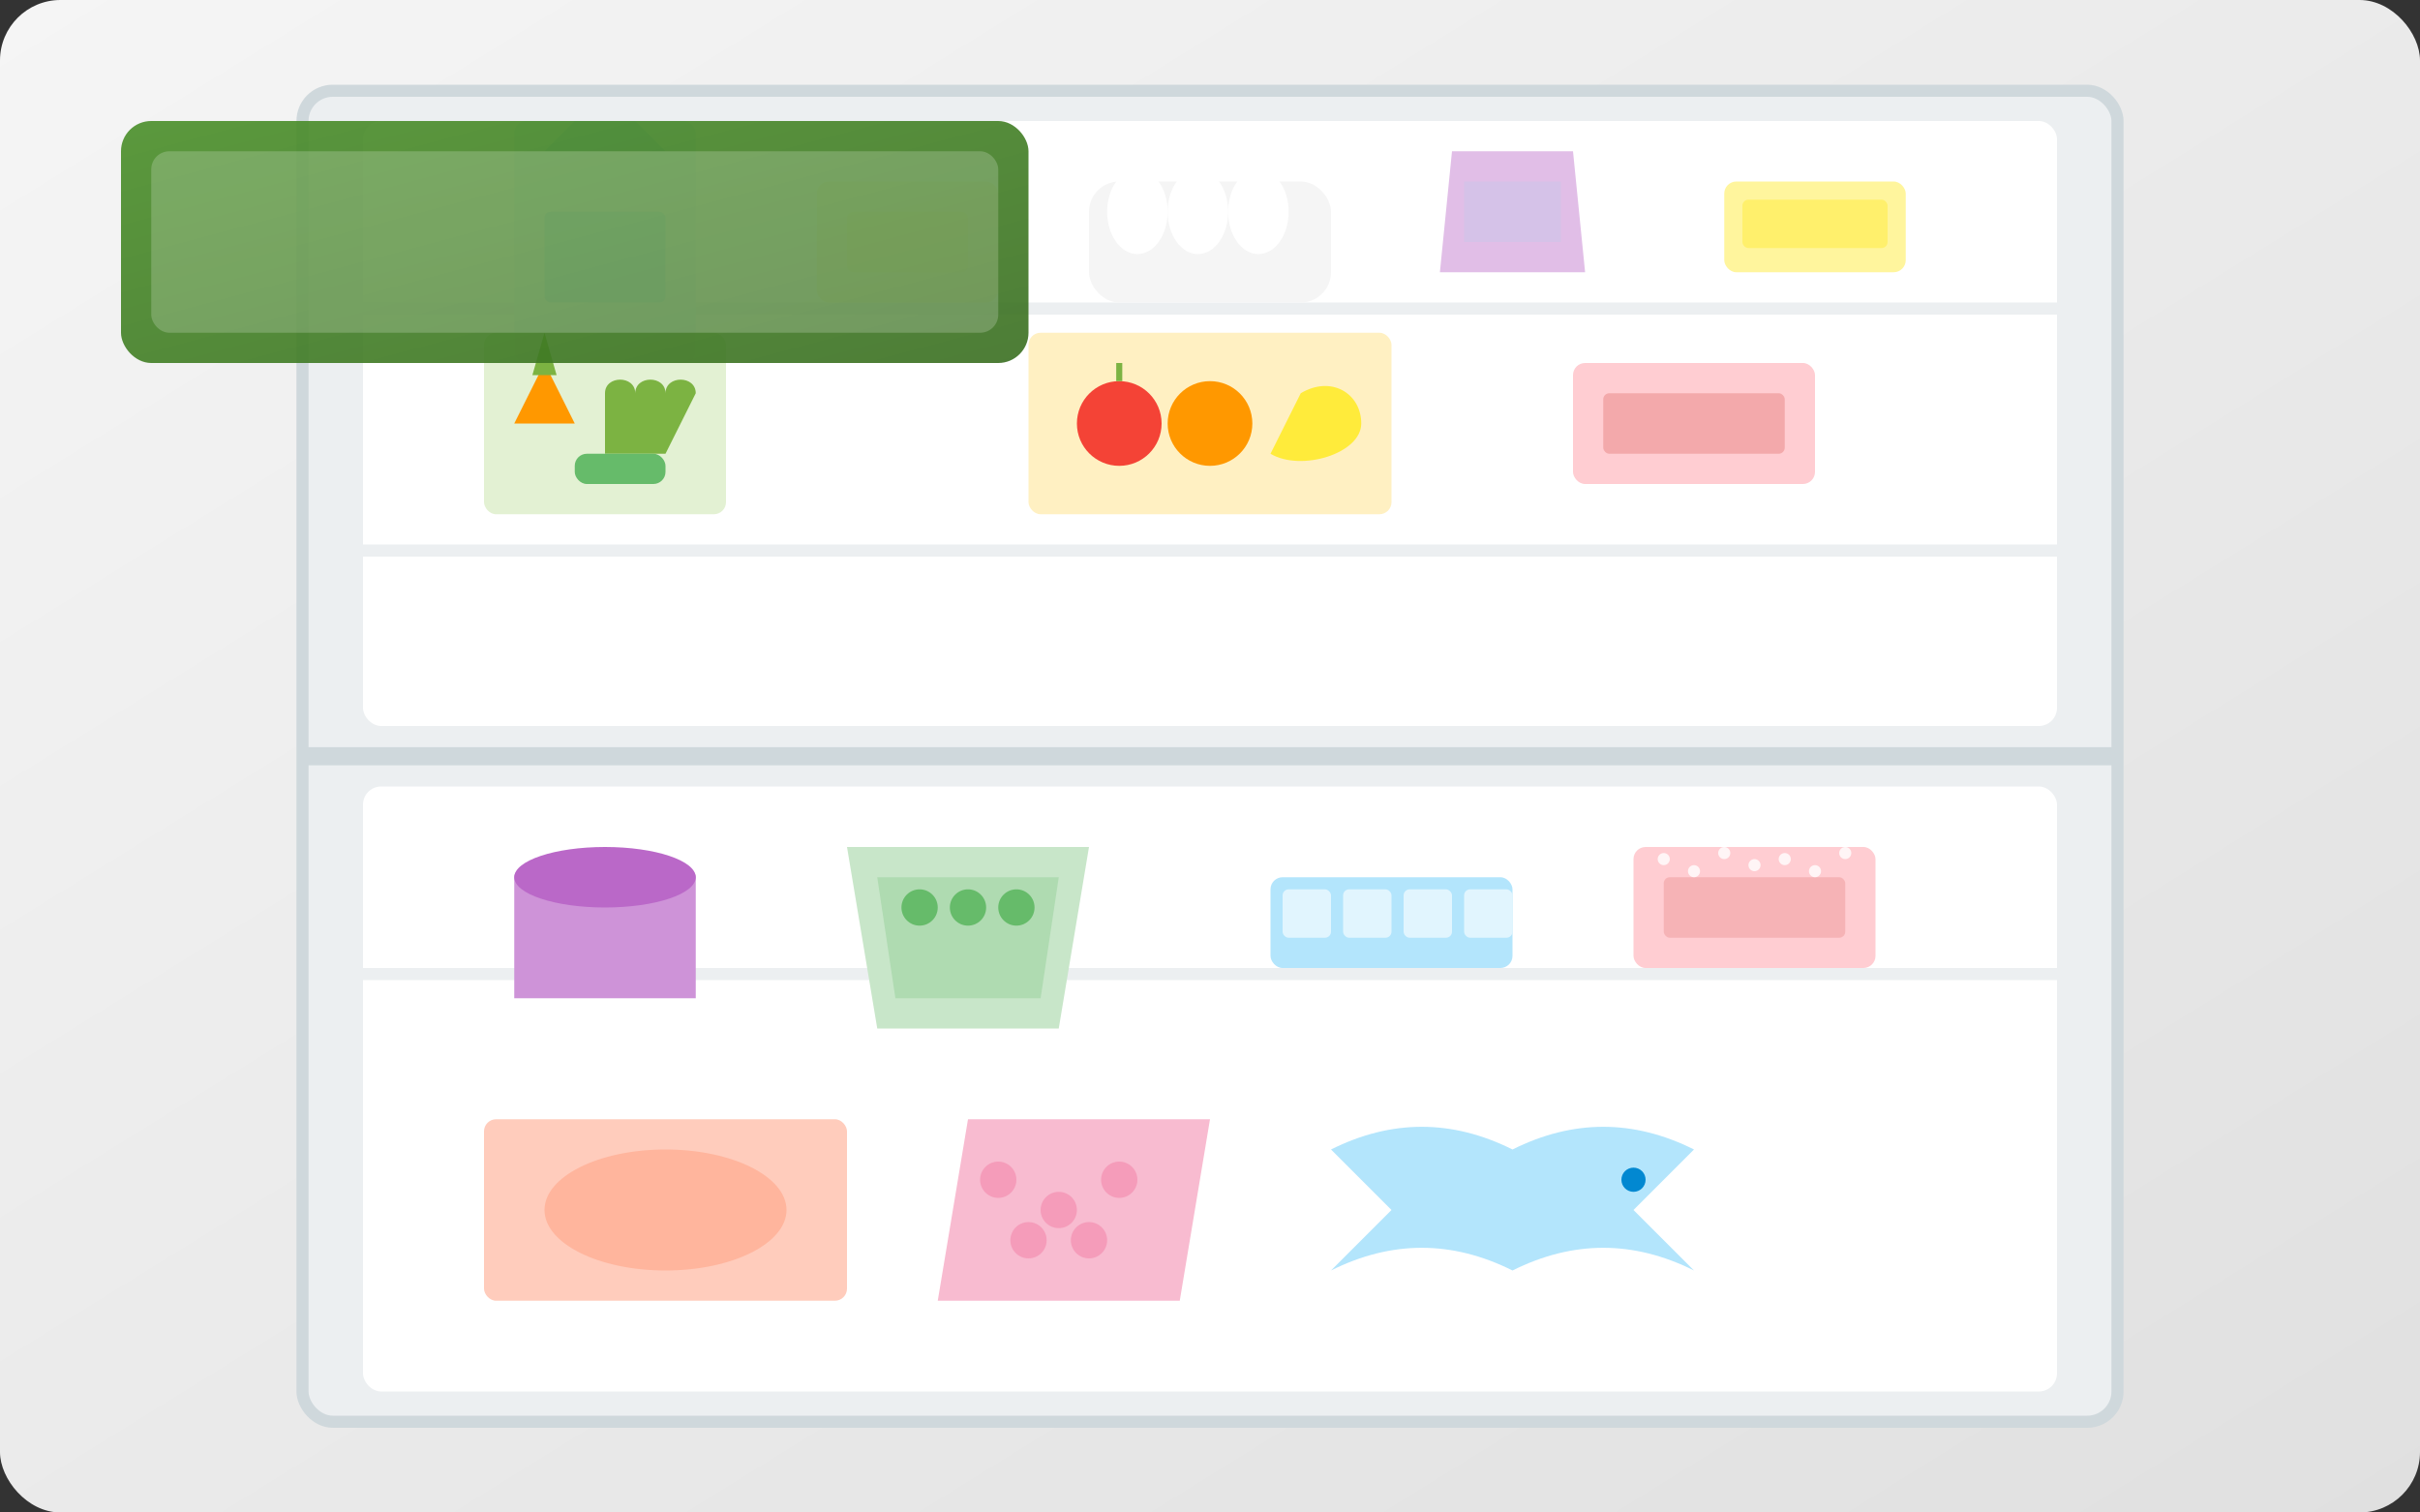 <svg xmlns="http://www.w3.org/2000/svg" width="400" height="250" viewBox="0 0 400 250">
  <rect x="0" y="0" width="400" height="250" fill="#333333" stroke="none"/>
  <defs>
    <linearGradient id="bgGrad" x1="0%" y1="0%" x2="100%" y2="100%">
      <stop offset="0%" style="stop-color:#f5f5f5;stop-opacity:1" />
      <stop offset="100%" style="stop-color:#e0e0e0;stop-opacity:1" />
    </linearGradient>
    <linearGradient id="primaryGrad" x1="0%" y1="0%" x2="100%" y2="100%">
      <stop offset="0%" style="stop-color:#4a8f29;stop-opacity:1" />
      <stop offset="100%" style="stop-color:#3a6f21;stop-opacity:1" />
    </linearGradient>
    <linearGradient id="secondaryGrad" x1="0%" y1="0%" x2="100%" y2="100%">
      <stop offset="0%" style="stop-color:#f7a922;stop-opacity:1" />
      <stop offset="100%" style="stop-color:#e59819;stop-opacity:1" />
    </linearGradient>
  </defs>

  <!-- Background -->
  <rect width="400" height="250" fill="url(#bgGrad)" rx="10" />

  <!-- Refrigerator Scene -->
  <g transform="translate(200, 125)">
    <!-- Refrigerator Outline -->
    <rect x="-150" y="-110" width="300" height="220" rx="5" fill="#eceff1" stroke="#cfd8dc" stroke-width="2" />
    
    <!-- Refrigerator Door Division -->
    <line x1="-150" y1="0" x2="150" y2="0" stroke="#cfd8dc" stroke-width="3" />
    
    <!-- Refrigerator Handles -->
    <rect x="130" y="-70" width="10" height="50" rx="2" fill="#b0bec5" />
    <rect x="130" y="30" width="10" height="50" rx="2" fill="#b0bec5" />
    
    <!-- Refrigerator Interior (Open Door Effect) -->
    <g transform="translate(0, -55)">
      <!-- Interior Background -->
      <rect x="-140" y="-50" width="280" height="100" rx="3" fill="#ffffff" />
      
      <!-- Shelves -->
      <rect x="-140" y="-20" width="280" height="2" fill="#eceff1" />
      <rect x="-140" y="20" width="280" height="2" fill="#eceff1" />
      
      <!-- Items on Top Shelf -->
      <!-- Milk Carton -->
      <g transform="translate(-100, -35)">
        <rect x="-15" y="-15" width="30" height="40" rx="2" fill="#e1f5fe" />
        <path d="M-10,-10 L10,-10 L5,-15 L-5,-15 Z" fill="#b3e5fc" />
        <rect x="-10" y="0" width="20" height="15" rx="1" fill="#81d4fa" opacity="0.7" />
      </g>
      
      <!-- Cheese Container -->
      <g transform="translate(-50, -35)">
        <rect x="-15" y="-5" width="30" height="20" rx="2" fill="#fff9c4" />
        <rect x="-10" y="0" width="20" height="10" rx="1" fill="#fff59d" opacity="0.7" />
      </g>
      
      <!-- Eggs Carton -->
      <g transform="translate(0, -35)">
        <rect x="-20" y="-5" width="40" height="20" rx="5" fill="#f5f5f5" />
        <ellipse cx="-12" cy="0" rx="5" ry="7" fill="#ffffff" />
        <ellipse cx="-2" cy="0" rx="5" ry="7" fill="#ffffff" />
        <ellipse cx="8" cy="0" rx="5" ry="7" fill="#ffffff" />
      </g>
      
      <!-- Yogurt Container -->
      <g transform="translate(50, -35)">
        <path d="M-10,-10 L10,-10 L12,10 L-12,10 Z" fill="#e1bee7" />
        <path d="M-8,-5 L8,-5 L8,5 L-8,5 Z" fill="#d1c4e9" opacity="0.7" />
      </g>
      
      <!-- Butter -->
      <g transform="translate(100, -35)">
        <rect x="-15" y="-5" width="30" height="15" rx="2" fill="#fff59d" />
        <rect x="-12" y="-2" width="24" height="8" rx="1" fill="#ffee58" opacity="0.7" />
      </g>
      
      <!-- Items on Middle Shelf -->
      <!-- Vegetables Container -->
      <g transform="translate(-100, 0)">
        <rect x="-20" y="-15" width="40" height="30" rx="2" fill="#dcedc8" opacity="0.8" />
        <!-- Carrot -->
        <path d="M-15,0 L-10,-10 L-5,0 Z" fill="#ff9800" />
        <path d="M-12,-8 L-10,-15 L-8,-8 Z" fill="#7cb342" />
        <!-- Broccoli -->
        <path d="M0,-5 C0,-8 5,-8 5,-5 C5,-8 10,-8 10,-5 C10,-8 15,-8 15,-5 L10,5 L0,5 Z" fill="#7cb342" />
        <!-- Cucumber -->
        <rect x="-5" y="5" width="15" height="5" rx="2" fill="#66bb6a" />
      </g>
      
      <!-- Fruits Container -->
      <g transform="translate(0, 0)">
        <rect x="-30" y="-15" width="60" height="30" rx="2" fill="#ffecb3" opacity="0.8" />
        <!-- Apple -->
        <circle cx="-15" cy="0" r="7" fill="#f44336" />
        <path d="M-15,-7 L-15,-10" stroke="#7cb342" stroke-width="1" />
        <!-- Orange -->
        <circle cx="0" cy="0" r="7" fill="#ff9800" />
        <!-- Banana -->
        <path d="M15,-5 C20,-8 25,-5 25,0 C25,5 15,8 10,5 Z" fill="#ffeb3b" />
      </g>
      
      <!-- Meat Package -->
      <g transform="translate(80, 0)">
        <rect x="-20" y="-10" width="40" height="20" rx="2" fill="#ffcdd2" />
        <rect x="-15" y="-5" width="30" height="10" rx="1" fill="#ef9a9a" opacity="0.7" />
      </g>
    </g>
    
    <!-- Freezer Section (Bottom Part) -->
    <g transform="translate(0, 55)">
      <!-- Interior Background -->
      <rect x="-140" y="-50" width="280" height="100" rx="3" fill="#ffffff" />
      
      <!-- Freezer Shelf -->
      <rect x="-140" y="-20" width="280" height="2" fill="#eceff1" />
      
      <!-- Ice Cream Container -->
      <g transform="translate(-100, -30)">
        <path d="M-15,-5 C-15,-10 15,-10 15,-5 L15,15 L-15,15 Z" fill="#ce93d8" />
        <ellipse cx="0" cy="-5" rx="15" ry="5" fill="#ba68c8" />
      </g>
      
      <!-- Frozen Vegetables Bag -->
      <g transform="translate(-40, -30)">
        <path d="M-20,-10 L20,-10 L15,20 L-15,20 Z" fill="#c8e6c9" />
        <path d="M-15,-5 L15,-5 L12,15 L-12,15 Z" fill="#a5d6a7" opacity="0.7" />
        <!-- Peas Illustration -->
        <circle cx="-8" cy="0" r="3" fill="#66bb6a" />
        <circle cx="0" cy="0" r="3" fill="#66bb6a" />
        <circle cx="8" cy="0" r="3" fill="#66bb6a" />
      </g>
      
      <!-- Ice Cubes Tray -->
      <g transform="translate(30, -30)">
        <rect x="-20" y="-5" width="40" height="15" rx="2" fill="#b3e5fc" />
        <g fill="#e1f5fe">
          <rect x="-18" y="-3" width="8" height="8" rx="1" />
          <rect x="-8" y="-3" width="8" height="8" rx="1" />
          <rect x="2" y="-3" width="8" height="8" rx="1" />
          <rect x="12" y="-3" width="8" height="8" rx="1" />
        </g>
      </g>
      
      <!-- Frozen Meat -->
      <g transform="translate(90, -30)">
        <rect x="-20" y="-10" width="40" height="20" rx="2" fill="#ffcdd2" />
        <rect x="-15" y="-5" width="30" height="10" rx="1" fill="#ef9a9a" opacity="0.5" />
        <!-- Frost Illustration -->
        <g fill="#ffffff" opacity="0.8">
          <circle cx="-15" cy="-8" r="1" />
          <circle cx="-10" cy="-6" r="1" />
          <circle cx="-5" cy="-9" r="1" />
          <circle cx="0" cy="-7" r="1" />
          <circle cx="5" cy="-8" r="1" />
          <circle cx="10" cy="-6" r="1" />
          <circle cx="15" cy="-9" r="1" />
        </g>
      </g>
      
      <!-- Bottom Freezer Section -->
      <g transform="translate(0, 15)">
        <!-- Frozen Pizza Box -->
        <rect x="-120" y="-10" width="60" height="30" rx="2" fill="#ffccbc" />
        <ellipse cx="-90" cy="5" rx="20" ry="10" fill="#ffab91" opacity="0.7" />
        
        <!-- Frozen Berries Bag -->
        <path d="M-40,-10 L0,-10 L-5,20 L-45,20 Z" fill="#f8bbd0" />
        <g fill="#f48fb1" opacity="0.7">
          <circle cx="-35" cy="0" r="3" />
          <circle cx="-25" cy="5" r="3" />
          <circle cx="-15" cy="0" r="3" />
          <circle cx="-30" cy="10" r="3" />
          <circle cx="-20" cy="10" r="3" />
        </g>
        
        <!-- Frozen Fish -->
        <g transform="translate(50, 5)">
          <path d="M-30,-10 C-20,-15 -10,-15 0,-10 C10,-15 20,-15 30,-10 L20,0 L30,10 C20,5 10,5 0,10 C-10,5 -20,5 -30,10 L-20,0 Z" fill="#b3e5fc" />
          <circle cx="20" cy="-5" r="2" fill="#0288d1" />
        </g>
      </g>
    </g>
  </g>

  <!-- Label Box -->
  <rect x="20" y="20" width="150" height="40" rx="5" fill="url(#primaryGrad)" opacity="0.9" />
  <rect x="25" y="25" width="140" height="30" rx="3" fill="white" opacity="0.2" />
</svg>
